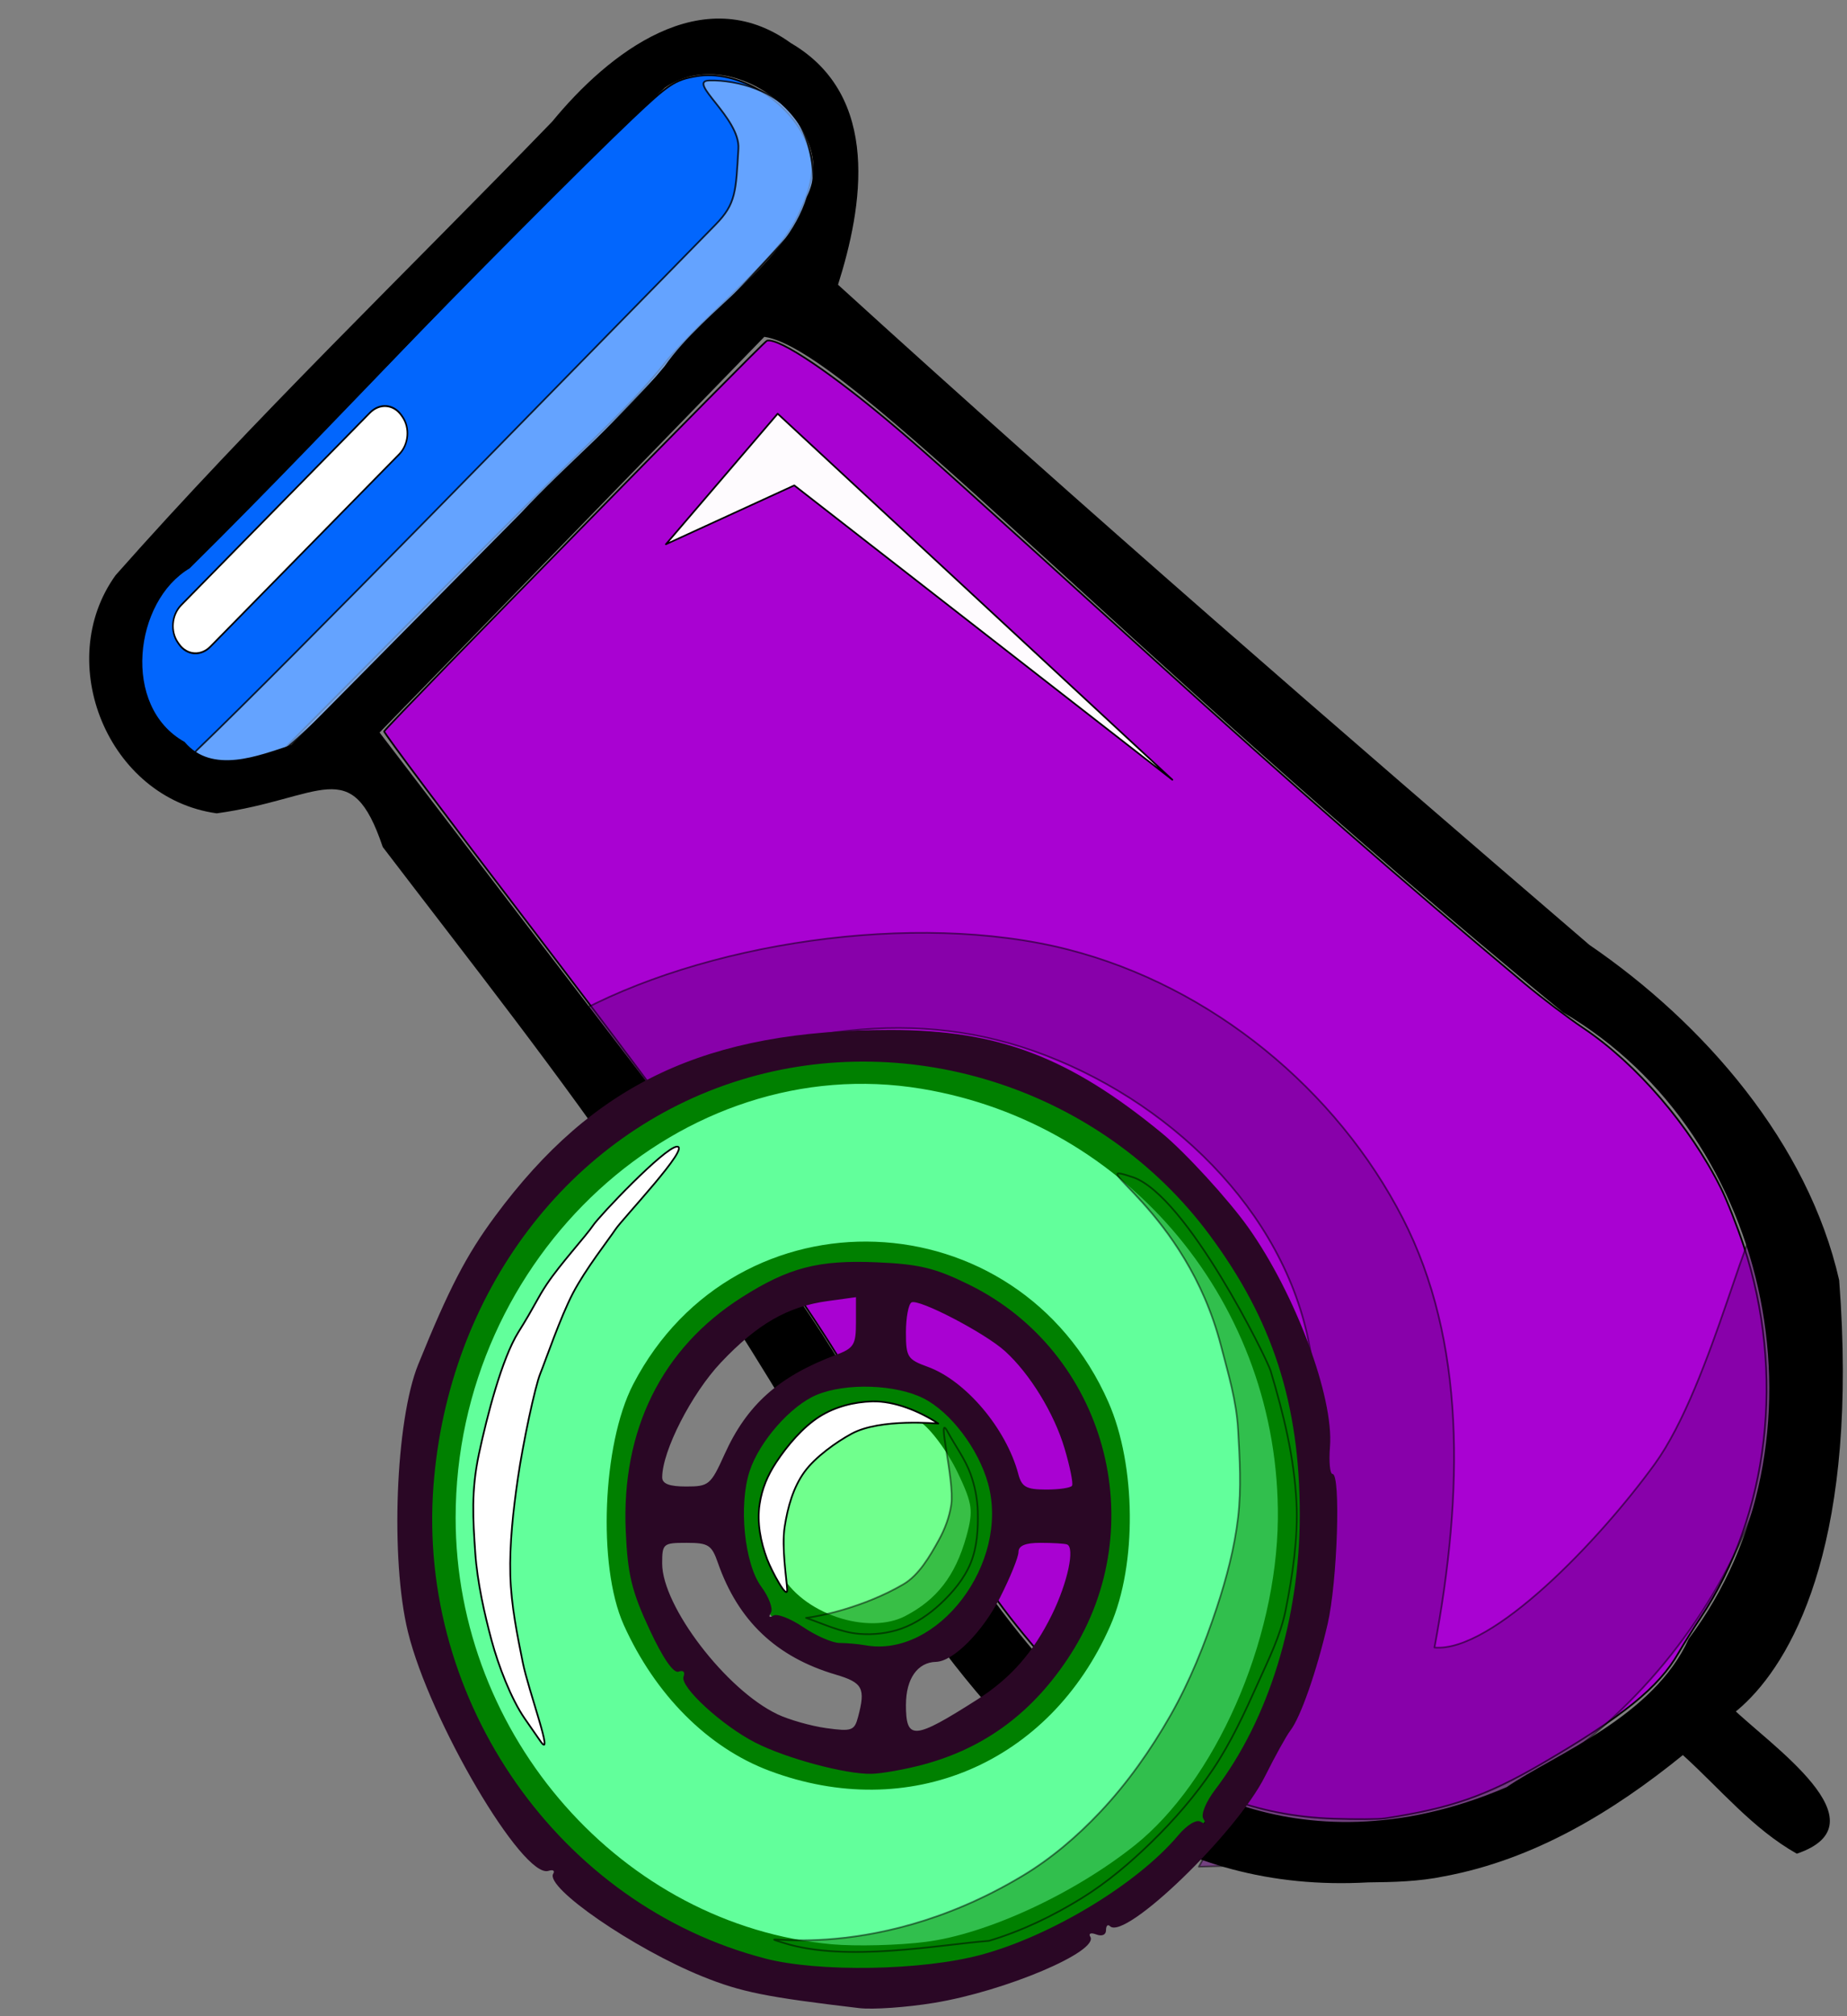 <?xml version="1.0" encoding="UTF-8" standalone="no"?>
<!-- Created with Inkscape (http://www.inkscape.org/) -->

<svg
   width="110"
   height="120"
   viewBox="0 0 110 120"
   version="1.1"
   id="svgCannonWheel"
   xml:space="preserve"
   xmlns="http://www.w3.org/2000/svg"
   xmlns:svg="http://www.w3.org/2000/svg"><rect x="0" y="0" width="110" height="120" fill="#808080" stroke="none"/><defs
     id="defs1" /><g
     id="LayerCannon"
     transform="matrix(-3.109,0,0,2.929,1921.039,-587.837)"
     style="display:inline;fill:#000000;stroke-width:0.331"><path
       style="display:inline;opacity:1;fill:#0066ff;fill-opacity:0.981;fill-rule:evenodd;stroke:#000000;stroke-width:0.033;stroke-linecap:square;stroke-linejoin:round;paint-order:stroke fill markers"
       d="m 613.283,216.152 c -0.084,-0.017 -0.308,-0.082 -0.5,-0.145 l -0.348,-0.114 -2.437,-2.606 c -1.34,-1.433 -2.767,-2.943 -3.17,-3.355 -0.85,-0.867 -1.324,-1.396 -1.679,-1.872 -0.139,-0.186 -0.505,-0.595 -0.813,-0.908 -1.221,-1.241 -1.511,-1.591 -1.74,-2.1 -0.306,-0.682 -0.334,-1.072 -0.113,-1.559 0.37,-0.812 1.323,-1.386 2.073,-1.248 0.415,0.076 0.527,0.155 1.236,0.868 0.913,0.919 3.163,3.318 4.84,5.16 1.73,1.9 3.576,3.873 3.846,4.11 0.388,0.341 0.603,0.702 0.73,1.223 0.202,0.835 -0.035,1.688 -0.585,2.107 -0.097,0.074 -0.232,0.186 -0.301,0.25 -0.216,0.201 -0.619,0.274 -1.041,0.188 z"
       id="pathLipColor" /><path
       id="pathLipTopShadow"
       style="display:inline;opacity:1;fill:#ffffff;fill-rule:evenodd;stroke:#000000;stroke-width:0.034;stroke-linecap:square;stroke-linejoin:round;paint-order:stroke fill markers"
       transform="matrix(0.679,0.734,-0.553,0.833,0,0)"
       d="m 642.739,-315.352 h 5.326 c 0.27,0 0.487,0.217 0.487,0.487 v 0.039 c 0,0.27 -0.217,0.487 -0.487,0.487 h -5.326 c -0.27,0 -0.487,-0.217 -0.487,-0.487 v -0.039 c 0,-0.27 0.217,-0.487 0.487,-0.487 z" /><path
       style="display:inline;opacity:1;fill:#aa00d4;fill-opacity:0.981;fill-rule:evenodd;stroke:#000000;stroke-width:0.033;stroke-linecap:square;stroke-linejoin:round;paint-order:stroke fill markers"
       d="m 591.378,237.647 c -1.275,-0.207 -1.949,-0.455 -3.008,-1.108 -1.557,-0.96 -2.246,-1.551 -2.625,-2.251 -0.096,-0.177 -0.285,-0.498 -0.42,-0.712 -1.319,-2.096 -1.636,-4.984 -0.83,-7.569 0.124,-0.397 0.32,-0.924 0.436,-1.171 0.599,-1.271 1.615,-2.524 2.637,-3.251 0.294,-0.209 0.806,-0.621 1.136,-0.915 2.376,-2.111 4.385,-3.975 7.082,-6.569 3.853,-3.707 4.284,-4.118 4.919,-4.692 1.221,-1.105 2.261,-1.851 2.498,-1.791 0.068,0.017 7.206,7.743 7.334,7.939 0.015,0.022 -1.234,1.789 -2.775,3.927 -1.541,2.138 -3.078,4.323 -3.415,4.856 -0.337,0.533 -0.958,1.489 -1.38,2.124 -0.421,0.635 -0.957,1.498 -1.19,1.916 -0.699,1.253 -2.469,4.109 -3.097,4.997 -0.658,0.932 -1.465,1.831 -1.959,2.183 -0.181,0.129 -0.479,0.387 -0.663,0.572 -0.921,0.931 -2.234,1.469 -3.71,1.52 -0.423,0.015 -0.859,0.012 -0.969,-0.006 z"
       id="pathCannonColor" /><path
       style="display:inline;opacity:1;fill:#ffffff;fill-opacity:0.981;fill-rule:evenodd;stroke:#000000;stroke-width:0.033;stroke-linecap:square;stroke-linejoin:round;paint-order:stroke fill markers"
       d="m 595.439,216.54 7.56,-7.438 2.141,2.653 -2.459,-1.196 z"
       id="pathCannonTopShadow" /><path
       style="display:inline;opacity:0.5;fill:#660080;fill-opacity:0.981;fill-rule:evenodd;stroke:#000000;stroke-width:0.033;stroke-linecap:square;stroke-linejoin:round;stroke-opacity:1;paint-order:stroke fill markers"
       d="m 584.111,225.538 c -1.272,3.405 0.391,8.506 4.231,11.172 2.704,1.878 3.537,1.825 6.589,1.918 -3.275,-6.272 -2.6,-6.959 -2.16,-10.315 0.366,-2.791 2.539,-5.128 5.096,-6.172 2.448,-1 4.953,-0.602 8.028,0.792 0.565,-0.236 1.285,-1.882 1.078,-1.58 -2.513,-1.496 -6.599,-2.158 -9.53,-1.365 -2.772,0.75 -5.162,2.869 -6.418,5.463 -1.204,2.487 -1.169,5.547 -0.608,8.722 -1.106,0.103 -3.153,-2.17 -4.216,-3.724 -1.121,-1.638 -1.872,-5.495 -2.09,-4.91 z"
       id="pathCannonBottomShadow" /><path
       style="display:inline;opacity:0.8;fill:#80b3ff;fill-opacity:0.981;fill-rule:evenodd;stroke:#000000;stroke-width:0.033;stroke-linecap:square;stroke-linejoin:round;stroke-opacity:1;paint-order:stroke fill markers"
       d="m 604.313,202.331 c -0.568,-0.014 -1.269,0.226 -1.625,0.708 -0.382,0.516 -0.542,1.701 -0.125,2.188 3.129,3.652 8.752,9.75 9.971,10.779 0.427,0.361 1.986,0.337 1.594,-0.064 -1.95,-1.994 -6.509,-6.972 -9.939,-10.682 -0.392,-0.424 -0.389,-0.67 -0.438,-1.544 -0.035,-0.622 0.996,-1.373 0.563,-1.384 z"
       id="pathLipBottomShadow" /><path
       style="display:inline;opacity:1;fill:#000000;stroke-width:0.331"
       d="m 590.233,238.823 c -1.727,-0.34 -3.239,-1.314 -4.574,-2.464 -0.712,0.683 -1.337,1.499 -2.183,2.004 -1.715,-0.62 0.523,-2.216 1.248,-2.971 2.739,0.889 -2.809,1.705 -2.059,-8.683 0.594,-2.776 2.575,-5.211 4.786,-6.814 4.844,-4.416 9.672,-8.854 14.392,-13.414 -0.47,-1.572 -0.835,-3.834 0.903,-4.91 1.699,-1.305 3.5,0.21 4.572,1.595 2.794,3.063 5.703,6.026 8.362,9.216 1.203,1.765 0.151,4.534 -1.936,4.841 -2.021,-0.297 -2.572,-1.231 -3.18,0.684 -1.677,2.331 -3.396,4.636 -4.946,7.056 -3.992,4.998 -6.373,14.433 -13.929,13.983 -0.487,-0.005 -0.978,-0.017 -1.456,-0.123 z m 6.076,-2.923 c 1.942,-1.138 3.632,-4.475 5.031,-6.64 0.984,-2.006 2.434,-3.776 3.568,-5.749 1.908,-2.641 3.812,-5.286 5.717,-7.931 -2.461,-2.676 -4.916,-5.36 -7.37,-8.04 -1.595,0.242 -6.616,6.16 -15.296,13.725 -4.077,2.525 -5.212,8.772 -2.414,12.728 0.678,1.592 2.557,2.342 3.491,3.018 4.139,1.879 6.965,-0.512 7.274,-1.11 z m 18.048,-20.127 c 1.22,-0.716 0.968,-2.865 -0.093,-3.528 -3.072,-3.218 -5.948,-6.646 -9.108,-9.77 -1.338,-0.957 -3.374,0.827 -2.714,2.219 0.404,1.384 1.921,2.237 2.724,3.444 0.837,1.089 1.842,1.946 2.76,2.991 l 4.388,4.704 c 0.634,0.223 1.519,0.597 2.044,-0.059 z"
       id="pathCannonBorder" /></g><g
     id="LayerWheel"
     transform="matrix(-1.979,0,0,1.979,1239.858,-424.94)"
     style="display:inline;stroke-width:0.505"><path
       style="display:inline;fill:#70ff8d;fill-rule:evenodd;stroke:#008000;stroke-width:1.011;stroke-linecap:square;stroke-linejoin:round;paint-order:stroke fill markers"
       d="m 599.03,263.774 c -1.081,-0.561 -1.727,-1.398 -2.092,-2.708 -0.251,-0.902 -0.206,-1.241 0.307,-2.3 0.331,-0.683 0.893,-1.434 1.249,-1.667 0.747,-0.489 2.86,-0.563 3.673,-0.128 1.502,0.804 2.18,3.584 1.292,5.301 -0.748,1.446 -3.04,2.224 -4.429,1.503 z"
       id="pathInnerColor" /><path
       style="display:inline;fill:#62ff9b;fill-rule:evenodd;stroke:#008000;stroke-width:1.011;stroke-linecap:square;stroke-linejoin:round;paint-order:stroke fill markers"
       d="m 598.574,273.626 c -1.926,-0.247 -4.616,-1.485 -6.523,-3.002 -2.553,-2.03 -4.469,-6.377 -4.505,-10.219 -0.062,-6.669 4.66,-12.36 11.148,-13.435 7.545,-1.25 14.607,5.229 14.607,13.403 0,6.829 -5.214,12.73 -11.777,13.328 -0.762,0.069 -2.09,0.036 -2.95,-0.075 z m 4.595,-6.117 c 1.722,-0.644 3.205,-2.132 4.102,-4.114 0.733,-1.622 0.593,-5.156 -0.272,-6.814 -2.907,-5.577 -10.828,-5.275 -13.383,0.511 -0.784,1.774 -0.808,4.631 -0.054,6.335 1.722,3.892 5.651,5.562 9.607,4.082 z"
       id="pathOuterColor" /><path
       style="display:inline;fill:#2a0725;stroke-width:0.505"
       d="m 598.396,274.96 c -2.145,-0.352 -4.972,-1.55 -4.699,-1.991 0.06,-0.098 -0.022,-0.127 -0.182,-0.066 -0.17,0.065 -0.292,0.012 -0.292,-0.128 0,-0.132 -0.053,-0.187 -0.118,-0.122 -0.449,0.449 -3.812,-2.796 -4.665,-4.503 -0.303,-0.606 -0.648,-1.229 -0.768,-1.384 -0.306,-0.399 -0.785,-1.766 -1.118,-3.198 -0.294,-1.261 -0.401,-4.514 -0.148,-4.514 0.078,0 0.113,-0.368 0.077,-0.817 -0.119,-1.495 1.04,-4.601 2.464,-6.604 0.593,-0.834 1.9,-2.26 2.595,-2.83 2.79,-2.291 4.924,-3.103 8.155,-3.103 5.558,5.9e-4 8.948,1.596 11.915,5.607 0.864,1.167 1.387,2.177 2.311,4.456 0.682,1.682 0.842,5.863 0.308,8.041 -0.655,2.67 -3.46,7.436 -4.23,7.186 -0.135,-0.044 -0.198,-0.005 -0.142,0.087 0.254,0.412 -2.428,2.257 -4.493,3.09 -1.162,0.469 -1.913,0.62 -4.714,0.951 -0.414,0.049 -1.43,-0.022 -2.257,-0.158 z m 5.086,-1.335 c 6.172,-1.599 10.471,-7.719 9.981,-14.208 -0.439,-5.814 -4.074,-10.62 -9.236,-12.211 -5.139,-1.585 -10.888,0.309 -14.113,4.65 -1.906,2.564 -2.722,5.09 -2.722,8.423 0,3.127 0.931,6.15 2.544,8.266 0.283,0.372 0.438,0.75 0.358,0.878 -0.088,0.143 -0.059,0.176 0.08,0.09 0.128,-0.079 0.412,0.094 0.68,0.413 1.223,1.453 3.817,3.022 5.938,3.591 1.769,0.475 4.877,0.527 6.49,0.109 z m -4.769,-5.834 c -1.871,-0.504 -3.324,-1.593 -4.43,-3.322 -2.479,-3.876 -1.046,-9.085 3.054,-11.105 1.028,-0.506 1.501,-0.621 2.79,-0.676 1.751,-0.075 2.649,0.159 4.059,1.055 2.406,1.529 3.627,3.99 3.49,7.037 -0.058,1.299 -0.18,1.803 -0.71,2.94 -0.408,0.876 -0.727,1.338 -0.881,1.279 -0.141,-0.054 -0.202,0.009 -0.148,0.15 0.116,0.303 -1.161,1.475 -2.167,1.988 -0.925,0.472 -2.715,0.952 -3.487,0.935 -0.314,-0.007 -1.022,-0.133 -1.572,-0.281 z m 0.53,-1.802 c 0,-0.774 -0.348,-1.271 -0.901,-1.284 -0.522,-0.013 -1.401,-0.894 -1.93,-1.935 -0.305,-0.601 -0.555,-1.216 -0.555,-1.368 0,-0.191 -0.204,-0.277 -0.658,-0.277 -0.362,0 -0.722,0.021 -0.799,0.047 -0.251,0.084 -0.023,1.152 0.452,2.116 0.559,1.135 1.239,1.908 2.236,2.544 1.922,1.225 2.156,1.242 2.156,0.157 z m 3.872,0.289 c 1.54,-0.731 3.465,-3.247 3.465,-4.531 0,-0.598 -0.029,-0.622 -0.734,-0.622 -0.656,0 -0.756,0.064 -0.942,0.598 -0.609,1.746 -1.757,2.836 -3.543,3.364 -0.82,0.242 -0.908,0.409 -0.675,1.28 0.109,0.407 0.19,0.435 0.953,0.331 0.459,-0.063 1.124,-0.252 1.477,-0.419 z m -1.876,-2.141 c 0.218,-10e-4 0.711,-0.216 1.095,-0.476 0.384,-0.26 0.789,-0.417 0.902,-0.347 0.121,0.074 0.15,0.039 0.072,-0.087 -0.072,-0.117 0.057,-0.469 0.288,-0.781 0.51,-0.69 0.689,-2.458 0.351,-3.481 -0.295,-0.893 -1.238,-1.965 -2.014,-2.289 -0.883,-0.369 -2.39,-0.319 -3.226,0.108 -0.812,0.414 -1.647,1.519 -1.934,2.558 -0.661,2.394 1.51,5.254 3.693,4.864 0.207,-0.037 0.555,-0.068 0.773,-0.07 z m -5.376,-5.085 c 0.366,-1.368 1.586,-2.809 2.728,-3.222 0.605,-0.219 0.653,-0.294 0.653,-1.034 0,-0.439 -0.075,-0.844 -0.166,-0.9 -0.206,-0.127 -2.213,0.917 -2.816,1.465 -0.75,0.681 -1.478,1.87 -1.791,2.923 -0.164,0.553 -0.266,1.059 -0.226,1.123 0.04,0.065 0.393,0.117 0.783,0.116 0.598,-0.002 0.73,-0.077 0.836,-0.471 z m 10.716,0.104 c 0,-0.792 -0.885,-2.521 -1.768,-3.455 -1.096,-1.159 -2.007,-1.683 -3.216,-1.848 l -0.847,-0.116 v 0.755 c 0,0.679 0.061,0.778 0.611,0.985 1.718,0.646 2.672,1.498 3.344,2.986 0.416,0.921 0.473,0.968 1.157,0.968 0.505,0 0.719,-0.082 0.719,-0.275 z"
       id="pathWheelBorder" /><path
       style="display:inline;fill:#ffffff;fill-rule:evenodd;stroke:#000000;stroke-width:0.051;stroke-linecap:square;stroke-linejoin:round;paint-order:stroke fill markers"
       d="m 606.139,249.21 c 0.374,0.026 2.324,2.074 2.524,2.374 0.2,0.3 0.988,1.162 1.388,1.762 0.303,0.455 0.35,0.635 0.854,1.44 0.503,0.805 0.945,2.53 1.187,3.655 0.241,1.124 0.18,1.986 0.113,2.976 -0.06,0.892 -0.282,1.862 -0.49,2.637 -0.208,0.775 -0.593,1.77 -0.998,2.355 l -0.471,0.678 c -0.433,0.623 0.364,-1.538 0.527,-2.355 0.163,-0.816 0.351,-1.704 0.377,-2.637 0.025,-0.933 -0.086,-1.941 -0.226,-2.901 -0.155,-1.068 -0.515,-2.763 -0.678,-3.165 -0.163,-0.402 -0.601,-1.685 -0.98,-2.411 -0.379,-0.726 -1.068,-1.601 -1.281,-1.921 -0.213,-0.32 -2.298,-2.518 -1.846,-2.487 z"
       id="pathOuterTopShadow" /><path
       style="display:inline;opacity:0.5;fill:#008000;fill-rule:evenodd;stroke:#000000;stroke-width:0.051;stroke-linecap:square;stroke-linejoin:round;paint-order:stroke fill markers"
       d="m 592.416,250.128 c -1.629,0.555 -4.041,5.47 -4.147,5.824 -0.392,1.312 -0.709,2.595 -0.778,3.963 -0.053,1.042 0.12,2.211 0.326,3.234 0.154,0.764 0.51,1.474 0.829,2.185 0.4,0.892 0.812,1.788 1.356,2.6 0.531,0.792 1.164,1.519 1.846,2.185 0.646,0.63 1.343,1.221 2.11,1.695 0.87,0.538 1.808,0.988 2.788,1.281 1.505,0.116 4.283,0.651 6.166,0.066 1.422,-0.442 -2.435,0.829 -7.183,-2.025 -0.864,-0.519 -1.645,-1.188 -2.336,-1.921 -0.82,-0.87 -1.518,-1.862 -2.11,-2.901 -0.582,-1.022 -1.025,-2.124 -1.394,-3.24 -0.291,-0.882 -0.533,-1.79 -0.64,-2.713 -0.102,-0.873 -0.05,-1.76 0,-2.637 0.05,-0.883 0.293,-1.674 0.515,-2.531 1.064,-4.121 4.317,-5.631 2.653,-5.064 z"
       id="pathOuterBottomShadow" /><path
       style="display:inline;opacity:1;fill:#ffffff;fill-rule:evenodd;stroke:#000000;stroke-width:0.051;stroke-linecap:square;stroke-linejoin:round;paint-order:stroke fill markers"
       d="m 598.271,257.537 c 0.56,-0.368 1.316,-0.682 1.986,-0.665 0.548,0.014 1.118,0.16 1.582,0.452 0.512,0.322 0.979,0.878 1.312,1.383 0.26,0.394 0.425,0.788 0.496,1.254 0.085,0.551 -0.029,1.136 -0.226,1.658 -0.128,0.339 -0.621,1.266 -0.603,0.904 0.015,-0.301 0.172,-1.263 0.075,-1.884 -0.09,-0.581 -0.255,-1.184 -0.603,-1.658 -0.318,-0.433 -0.941,-0.884 -1.414,-1.139 -0.871,-0.47 -2.587,-0.301 -2.606,-0.305 z"
       id="pathInnerTopShadow" /><path
       style="display:inline;opacity:0.5;fill:#008000;fill-rule:evenodd;stroke:#000000;stroke-width:0.051;stroke-linecap:square;stroke-linejoin:round;paint-order:stroke fill markers"
       d="m 597.988,257.787 c -0.231,0.426 -0.53,0.822 -0.693,1.279 -0.127,0.358 -0.203,0.739 -0.213,1.119 -0.013,0.52 0.017,1.064 0.213,1.545 0.192,0.47 0.534,0.879 0.906,1.226 0.339,0.316 0.736,0.589 1.172,0.746 0.404,0.145 0.851,0.196 1.279,0.16 0.554,-0.046 1.072,-0.299 1.598,-0.48 -0.368,-0.037 -1.736,-0.312 -2.931,-1.012 -0.465,-0.273 -0.791,-0.834 -1.066,-1.332 -0.182,-0.33 -0.319,-0.693 -0.373,-1.066 -0.105,-0.722 0.462,-2.841 0.107,-2.185 z"
       id="pathInnerBottomShadow" /></g></svg>
